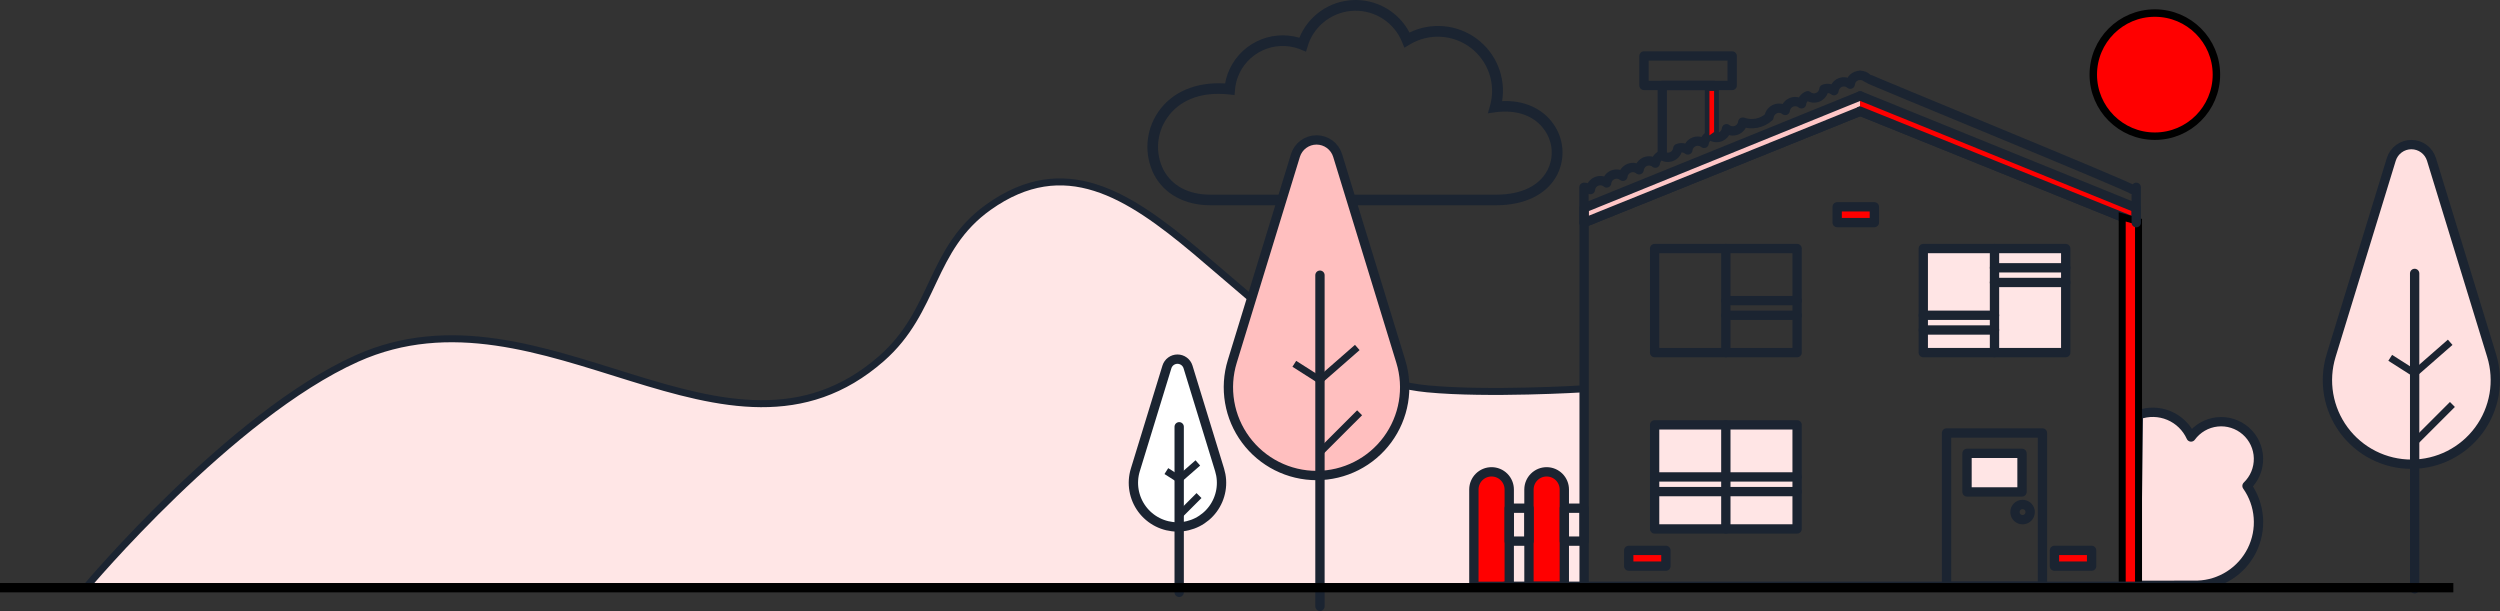 <svg width="536" height="131" viewBox="0 0 536 131" fill="none" xmlns="http://www.w3.org/2000/svg">
<rect x="0" y="0" width="536" height="131" fill="#333333" stroke="none"/>
<path d="M76.5 76.864C49.445 88.999 18.5 125.864 18.5 125.864H339.5V83.364C339.5 83.364 319.022 84.624 306 83.364C266.441 79.537 244.412 21.364 212 44.364C199.319 53.362 200.695 66.617 189 76.864C155.956 105.818 116.586 58.884 76.5 76.864Z" fill="#FFE6E6" stroke="#1B2431" stroke-width="1.5"/>
<path d="M320.8 44.007H259.484C254.031 44.007 249.645 41.627 247.444 37.474C246.365 35.363 245.875 33 246.027 30.634C246.178 28.268 246.965 25.987 248.304 24.03C251.236 19.71 256.43 17.505 262.668 17.893C262.787 17.194 262.968 16.507 263.209 15.84C264.301 12.835 266.501 10.361 269.358 8.921C272.216 7.481 275.516 7.184 278.585 8.091C279.524 5.795 281.101 3.815 283.13 2.384C285.158 0.953 287.554 0.131 290.035 0.014C292.516 -0.102 294.979 0.491 297.133 1.726C299.287 2.96 301.043 4.783 302.195 6.98C304.487 5.861 307.043 5.392 309.584 5.624C312.125 5.857 314.553 6.782 316.602 8.299C318.652 9.816 320.245 11.867 321.207 14.226C322.169 16.586 322.463 19.165 322.057 21.68C326.703 21.467 330.648 23.201 333.016 26.532C334.152 28.109 334.83 29.969 334.975 31.907C335.121 33.844 334.727 35.784 333.839 37.513C331.699 41.642 326.939 44.007 320.8 44.007ZM261.183 20.121C254.778 20.121 251.571 23.284 250.208 25.315C249.097 26.926 248.44 28.806 248.306 30.758C248.172 32.71 248.566 34.662 249.447 36.41C251.267 39.84 254.823 41.733 259.469 41.733H320.785C326.116 41.733 330.023 39.87 331.783 36.471C332.476 35.113 332.782 33.59 332.665 32.07C332.548 30.55 332.013 29.091 331.12 27.855C328.995 24.813 325.21 23.482 320.724 24.052L318.995 24.296L319.475 22.615C320.103 20.372 320.041 17.993 319.298 15.786C318.556 13.579 317.166 11.645 315.309 10.236C313.452 8.827 311.214 8.008 308.885 7.884C306.556 7.76 304.244 8.338 302.248 9.543L301.106 10.235L300.595 8.995C299.778 6.985 298.369 5.269 296.555 4.074C294.741 2.879 292.607 2.262 290.434 2.303C288.261 2.344 286.152 3.042 284.385 4.305C282.618 5.568 281.275 7.336 280.535 9.376L280.443 9.68L280.009 11.087L278.669 10.539L278.486 10.463C275.928 9.545 273.109 9.678 270.648 10.831C268.187 11.984 266.284 14.064 265.356 16.615C265.053 17.453 264.864 18.328 264.793 19.216L264.678 20.38L263.513 20.25C262.739 20.168 261.961 20.125 261.183 20.121Z" fill="#1B2431"/>
<g clip-path="url(#clip0_508_17131)">
<path d="M331.6 101.16C332.605 101.16 333.569 101.559 334.28 102.27C334.991 102.981 335.39 103.945 335.39 104.95V125.71H327.81V104.91C327.821 103.912 328.225 102.958 328.934 102.256C329.644 101.554 330.602 101.16 331.6 101.16Z" fill="#FF0000" stroke="#1B2431" stroke-width="2" stroke-linecap="round" stroke-linejoin="round"/>
<path d="M319.79 101.16C320.795 101.16 321.759 101.559 322.47 102.27C323.181 102.981 323.58 103.945 323.58 104.95V125.71H316V104.91C316.011 103.912 316.414 102.958 317.124 102.256C317.834 101.554 318.792 101.16 319.79 101.16Z" fill="#FF0000" stroke="#1B2431" stroke-width="2" stroke-linecap="round" stroke-linejoin="round"/>
<path d="M327.82 108.96H323.58V116.02H327.82V108.96Z" stroke="#1B2431" stroke-width="2" stroke-linecap="round" stroke-linejoin="round"/>
<path d="M339.64 108.96H335.4V116.02H339.64V108.96Z" stroke="#1B2431" stroke-width="2" stroke-linecap="round" stroke-linejoin="round"/>
<path d="M458.01 125.5L458.47 88.94C460.604 88.16 462.953 88.217 465.047 89.098C467.141 89.979 468.825 91.619 469.76 93.69C470.414 92.794 471.248 92.043 472.208 91.487C473.168 90.93 474.233 90.579 475.336 90.457C476.438 90.334 477.555 90.442 478.613 90.774C479.672 91.106 480.65 91.654 481.486 92.385C482.321 93.115 482.995 94.011 483.466 95.016C483.936 96.021 484.193 97.113 484.218 98.222C484.244 99.331 484.039 100.434 483.616 101.459C483.192 102.485 482.56 103.411 481.76 104.18C483.165 106.174 484.004 108.511 484.189 110.943C484.374 113.375 483.897 115.812 482.809 117.995C481.722 120.178 480.064 122.027 478.011 123.344C475.959 124.662 473.588 125.4 471.15 125.48L458.01 125.5Z" fill="#FFE0E0" stroke="#1B2431" stroke-width="2" stroke-linecap="round" stroke-linejoin="round"/>
<path d="M370.02 75.6H385.3V53.29H370.02H354.75V75.6H370.02Z" stroke="#1B2431" stroke-width="2" stroke-linecap="round" stroke-linejoin="round"/>
<path d="M370.02 53.29V75.6" stroke="#1B2431" stroke-width="2" stroke-linecap="round" stroke-linejoin="round"/>
<path d="M370.02 64.45H385.3" stroke="#1B2431" stroke-width="2" stroke-linecap="round" stroke-linejoin="round"/>
<path d="M370.02 67.6H385.3" stroke="#1B2431" stroke-width="2" stroke-linecap="round" stroke-linejoin="round"/>
<path d="M370.02 113.4H385.3V91.09H370.02H354.75V113.4H370.02Z" fill="#FFE5E5" stroke="#1B2431" stroke-width="2" stroke-linecap="round" stroke-linejoin="round"/>
<path d="M370.02 91.09V113.4" stroke="#1B2431" stroke-width="2" stroke-linecap="round" stroke-linejoin="round"/>
<path d="M354.75 102.25H385.3" stroke="#1B2431" stroke-width="2" stroke-linecap="round" stroke-linejoin="round"/>
<path d="M354.75 105.4H385.3" stroke="#1B2431" stroke-width="2" stroke-linecap="round" stroke-linejoin="round"/>
<path d="M339.64 125.7V47.73L398.82 23.85" stroke="#1B2431" stroke-width="2" stroke-linecap="round" stroke-linejoin="round"/>
<path d="M398.82 23.85L339.64 47.73V44.58L398.82 20.56" fill="#FFC7C7"/>
<path d="M398.82 23.85L339.64 47.73V44.58L398.82 20.56" stroke="#1B2431" stroke-width="2" stroke-linecap="round" stroke-linejoin="round"/>
<path d="M398.82 16.16C398.254 16.152 397.708 16.368 397.3 16.76C396.961 17.111 396.75 17.565 396.7 18.05C396.404 17.801 396.045 17.637 395.663 17.577C395.28 17.517 394.888 17.563 394.53 17.71C394.176 17.855 393.867 18.092 393.635 18.396C393.403 18.7 393.256 19.061 393.21 19.44C392.911 19.199 392.554 19.042 392.175 18.984C391.795 18.926 391.407 18.969 391.05 19.11C391.007 19.493 390.862 19.856 390.63 20.163C390.398 20.47 390.088 20.709 389.732 20.854C389.376 20.999 388.987 21.046 388.607 20.989C388.226 20.932 387.868 20.774 387.57 20.53C387.214 20.672 386.904 20.908 386.671 21.213C386.439 21.518 386.293 21.88 386.25 22.26C385.951 22.018 385.593 21.86 385.212 21.803C384.831 21.747 384.442 21.793 384.085 21.939C383.729 22.084 383.418 22.322 383.184 22.628C382.951 22.935 382.805 23.298 382.76 23.68C382.465 23.436 382.109 23.277 381.73 23.221C381.351 23.164 380.964 23.212 380.61 23.36C380.255 23.505 379.944 23.741 379.711 24.045C379.477 24.349 379.328 24.71 379.28 25.09C378.528 25.765 377.607 26.222 376.616 26.414C375.624 26.606 374.599 26.525 373.65 26.18C373.602 26.561 373.454 26.922 373.22 27.227C372.987 27.531 372.676 27.768 372.321 27.912C371.965 28.057 371.578 28.104 371.198 28.049C370.818 27.995 370.46 27.84 370.16 27.6C370.116 27.982 369.97 28.344 369.737 28.65C369.504 28.955 369.194 29.193 368.838 29.337C368.482 29.481 368.094 29.527 367.714 29.469C367.335 29.412 366.977 29.253 366.68 29.01C366.325 29.153 366.015 29.39 365.783 29.694C365.55 29.998 365.404 30.36 365.36 30.74C365.061 30.499 364.704 30.342 364.324 30.286C363.944 30.23 363.556 30.276 363.2 30.42C362.844 30.562 362.534 30.799 362.301 31.103C362.069 31.408 361.923 31.77 361.88 32.15C361.58 31.911 361.223 31.755 360.843 31.699C360.464 31.643 360.076 31.688 359.72 31.83C359.675 32.213 359.529 32.576 359.296 32.883C359.063 33.189 358.752 33.427 358.395 33.572C358.038 33.717 357.649 33.764 357.268 33.707C356.888 33.651 356.529 33.493 356.23 33.25C355.877 33.397 355.569 33.634 355.338 33.938C355.106 34.242 354.958 34.601 354.91 34.98C354.614 34.737 354.259 34.578 353.88 34.52C353.502 34.462 353.115 34.507 352.76 34.65C352.403 34.797 352.091 35.037 351.857 35.344C351.623 35.652 351.476 36.017 351.43 36.4C351.137 36.153 350.781 35.992 350.401 35.934C350.022 35.875 349.634 35.923 349.28 36.07C348.924 36.214 348.613 36.45 348.379 36.754C348.145 37.058 347.997 37.42 347.95 37.8C347.65 37.561 347.293 37.405 346.913 37.349C346.534 37.293 346.146 37.338 345.79 37.48C345.434 37.625 345.124 37.863 344.891 38.169C344.659 38.475 344.514 38.839 344.47 39.22C344.173 38.973 343.813 38.812 343.431 38.754C343.049 38.696 342.658 38.742 342.3 38.889C341.943 39.036 341.632 39.278 341.401 39.588C341.17 39.898 341.028 40.266 340.99 40.65C340.6 40.327 340.107 40.153 339.6 40.16V47.74" stroke="#1B2431" stroke-width="2" stroke-linecap="round" stroke-linejoin="round"/>
<path d="M357.17 118H349.2V121.38H357.17V118Z" fill="#FF0000" stroke="#1B2431" stroke-width="2" stroke-linecap="round" stroke-linejoin="round"/>
<path d="M427.62 125.7H417.34V92.83H427.62H437.9V125.7H427.62Z" stroke="#1B2431" stroke-width="2" stroke-linecap="round" stroke-linejoin="round"/>
<path d="M427.62 75.6H442.89V53.29H427.62H412.35V75.6H427.62Z" fill="#FFE5E5" stroke="#1B2431" stroke-width="2" stroke-linecap="round" stroke-linejoin="round"/>
<path d="M421.73 105.47H433.52V97.2H421.73V105.47Z" fill="#FFE5E5" stroke="#1B2431" stroke-width="2" stroke-linecap="round" stroke-linejoin="round"/>
<path d="M432.01 109.82C432.016 110.142 432.118 110.456 432.302 110.721C432.487 110.986 432.745 111.19 433.046 111.307C433.347 111.425 433.676 111.45 433.991 111.381C434.306 111.311 434.593 111.15 434.817 110.917C435.04 110.684 435.189 110.389 435.245 110.072C435.301 109.754 435.261 109.426 435.131 109.131C435 108.836 434.785 108.586 434.513 108.413C434.24 108.24 433.922 108.152 433.6 108.16C433.386 108.164 433.175 108.21 432.98 108.295C432.784 108.381 432.607 108.505 432.459 108.659C432.312 108.813 432.196 108.995 432.119 109.194C432.041 109.394 432.004 109.606 432.01 109.82Z" stroke="#1B2431" stroke-width="2" stroke-linecap="round" stroke-linejoin="round"/>
<path d="M427.62 53.29V75.6" stroke="#1B2431" stroke-width="2" stroke-linecap="round" stroke-linejoin="round"/>
<path d="M427.62 57.41H442.9" stroke="#1B2431" stroke-width="2" stroke-linecap="round" stroke-linejoin="round"/>
<path d="M427.62 60.56H442.9" stroke="#1B2431" stroke-width="2" stroke-linecap="round" stroke-linejoin="round"/>
<path d="M412.35 67.6H427.62" stroke="#1B2431" stroke-width="2" stroke-linecap="round" stroke-linejoin="round"/>
<path d="M412.35 70.75H427.62" stroke="#1B2431" stroke-width="2" stroke-linecap="round" stroke-linejoin="round"/>
<path d="M458.01 125.7V47.73L398.82 23.85" stroke="#1B2431" stroke-width="2" stroke-linecap="round" stroke-linejoin="round"/>
<path d="M398.82 23.85L458.01 47.73V44.58L398.82 20.56" fill="#FF0000"/>
<path d="M398.82 23.85L458.01 47.73V44.58L398.82 20.56" stroke="#1B2431" stroke-width="2" stroke-linecap="round" stroke-linejoin="round"/>
<path d="M455 126V46.5L458.5 47.5V126H455Z" fill="#FF0000" stroke="black" stroke-width="1.5"/>
<path d="M398.82 16.16C399.386 16.152 399.932 16.368 400.34 16.76C400.678 17.111 457.109 40.14 457.159 40.625C457.484 40.564 457.783 40.402 458.01 40.16V47.74" stroke="#1B2431" stroke-width="2" stroke-linecap="round" stroke-linejoin="round"/>
<path d="M393.89 47.72H401.86V44.34H393.89V47.72Z" fill="#FF0000" stroke="#1B2431" stroke-width="2" stroke-linecap="round" stroke-linejoin="round"/>
<path d="M440.47 121.38H448.44V118H440.47V121.38Z" fill="#FF0000" stroke="#1B2431" stroke-width="2" stroke-linecap="round" stroke-linejoin="round"/>
<path d="M367.46 28.82V18.32H356.39V33.21" stroke="#1B2431" stroke-width="2" stroke-linecap="round" stroke-linejoin="round"/>
<path d="M371.38 12H352.47V18.32H371.38V12Z" stroke="#1B2431" stroke-width="2" stroke-linecap="round" stroke-linejoin="round"/>
<path d="M366 30V19H368V23.783V28.565L366 30Z" fill="#FF0000" stroke="#1B2431"/>
<path d="M465.05 125.7H322.64" stroke="#1B2431" stroke-width="2" stroke-linecap="round" stroke-linejoin="round"/>
</g>
<path d="M282.296 101.951C279.337 101.954 276.417 101.262 273.774 99.931C271.13 98.6 268.836 96.667 267.076 94.288C265.316 91.909 264.138 89.149 263.639 86.232C263.139 83.315 263.332 80.321 264.2 77.491L277.742 33.337C278.041 32.37 278.641 31.525 279.455 30.924C280.269 30.324 281.255 30 282.266 30C283.278 30 284.263 30.324 285.077 30.924C285.891 31.525 286.492 32.37 286.79 33.337L300.332 77.491C301.199 80.316 301.392 83.304 300.896 86.217C300.4 89.13 299.228 91.886 297.475 94.264C295.721 96.642 293.435 98.576 290.799 99.911C288.163 101.246 285.251 101.945 282.296 101.951Z" fill="#FFBFBF" stroke="#1B2431" stroke-width="2" stroke-linecap="round" stroke-linejoin="round"/>
<path d="M283 130L283 59" stroke="#1B2431" stroke-width="2" stroke-linecap="round" stroke-linejoin="round"/>
<path d="M283 81.5L291 74.5M283 81.5V97L291.5 88.5M283 81.5L277.5 78" stroke="#1B2431" stroke-width="1.5"/>
<path d="M252.464 112.976C250.984 112.977 249.525 112.631 248.203 111.966C246.881 111.3 245.734 110.334 244.854 109.144C243.974 107.954 243.385 106.575 243.136 105.116C242.886 103.657 242.982 102.16 243.416 100.746L250.187 78.668C250.337 78.185 250.637 77.763 251.044 77.462C251.451 77.162 251.943 77 252.449 77C252.955 77 253.448 77.162 253.855 77.462C254.262 77.763 254.562 78.185 254.711 78.668L261.482 100.746C261.916 102.158 262.012 103.652 261.764 105.109C261.516 106.565 260.93 107.943 260.053 109.132C259.177 110.321 258.033 111.288 256.716 111.955C255.398 112.623 253.942 112.972 252.464 112.976Z" fill="white" stroke="#1B2431" stroke-width="2" stroke-linecap="round" stroke-linejoin="round"/>
<path d="M252.816 127L252.816 91.5" stroke="#1B2431" stroke-width="2" stroke-linecap="round" stroke-linejoin="round"/>
<path d="M252.816 102.75L256.816 99.25M252.816 102.75V110.5L257.066 106.25M252.816 102.75L250.066 101" stroke="#1B2431" stroke-width="1.5"/>
<path d="M517.029 99.53C514.21 99.533 511.429 98.874 508.911 97.606C506.394 96.338 504.209 94.498 502.532 92.231C500.855 89.965 499.734 87.337 499.258 84.558C498.783 81.78 498.966 78.928 499.793 76.233L512.691 34.178C512.976 33.258 513.547 32.453 514.323 31.881C515.098 31.309 516.036 31 517 31C517.964 31 518.902 31.309 519.677 31.881C520.453 32.453 521.024 33.258 521.309 34.178L534.207 76.233C535.033 78.924 535.217 81.77 534.744 84.544C534.271 87.318 533.155 89.943 531.485 92.208C529.815 94.473 527.637 96.315 525.127 97.587C522.616 98.858 519.843 99.524 517.029 99.53Z" fill="#FFE0E0" stroke="#1B2431" stroke-width="2" stroke-linecap="round" stroke-linejoin="round"/>
<path d="M517.699 126.245L517.699 58.621" stroke="#1B2431" stroke-width="2" stroke-linecap="round" stroke-linejoin="round"/>
<path d="M517.699 80.051L525.319 73.384M517.699 80.051V94.814L525.795 86.718M517.699 80.051L512.46 76.717" stroke="#1B2431" stroke-width="1.5"/>
<line x1="8.74228e-08" y1="126" x2="526" y2="126" stroke="black" stroke-width="2"/>
<circle cx="462" cy="16" r="13.2" fill="#FF0000" stroke="black" stroke-width="1.6"/>
<defs>
<clipPath id="clip0_508_17131">
<rect width="170.23" height="115.7" fill="white" transform="translate(315 11)"/>
</clipPath>
</defs>
</svg>
